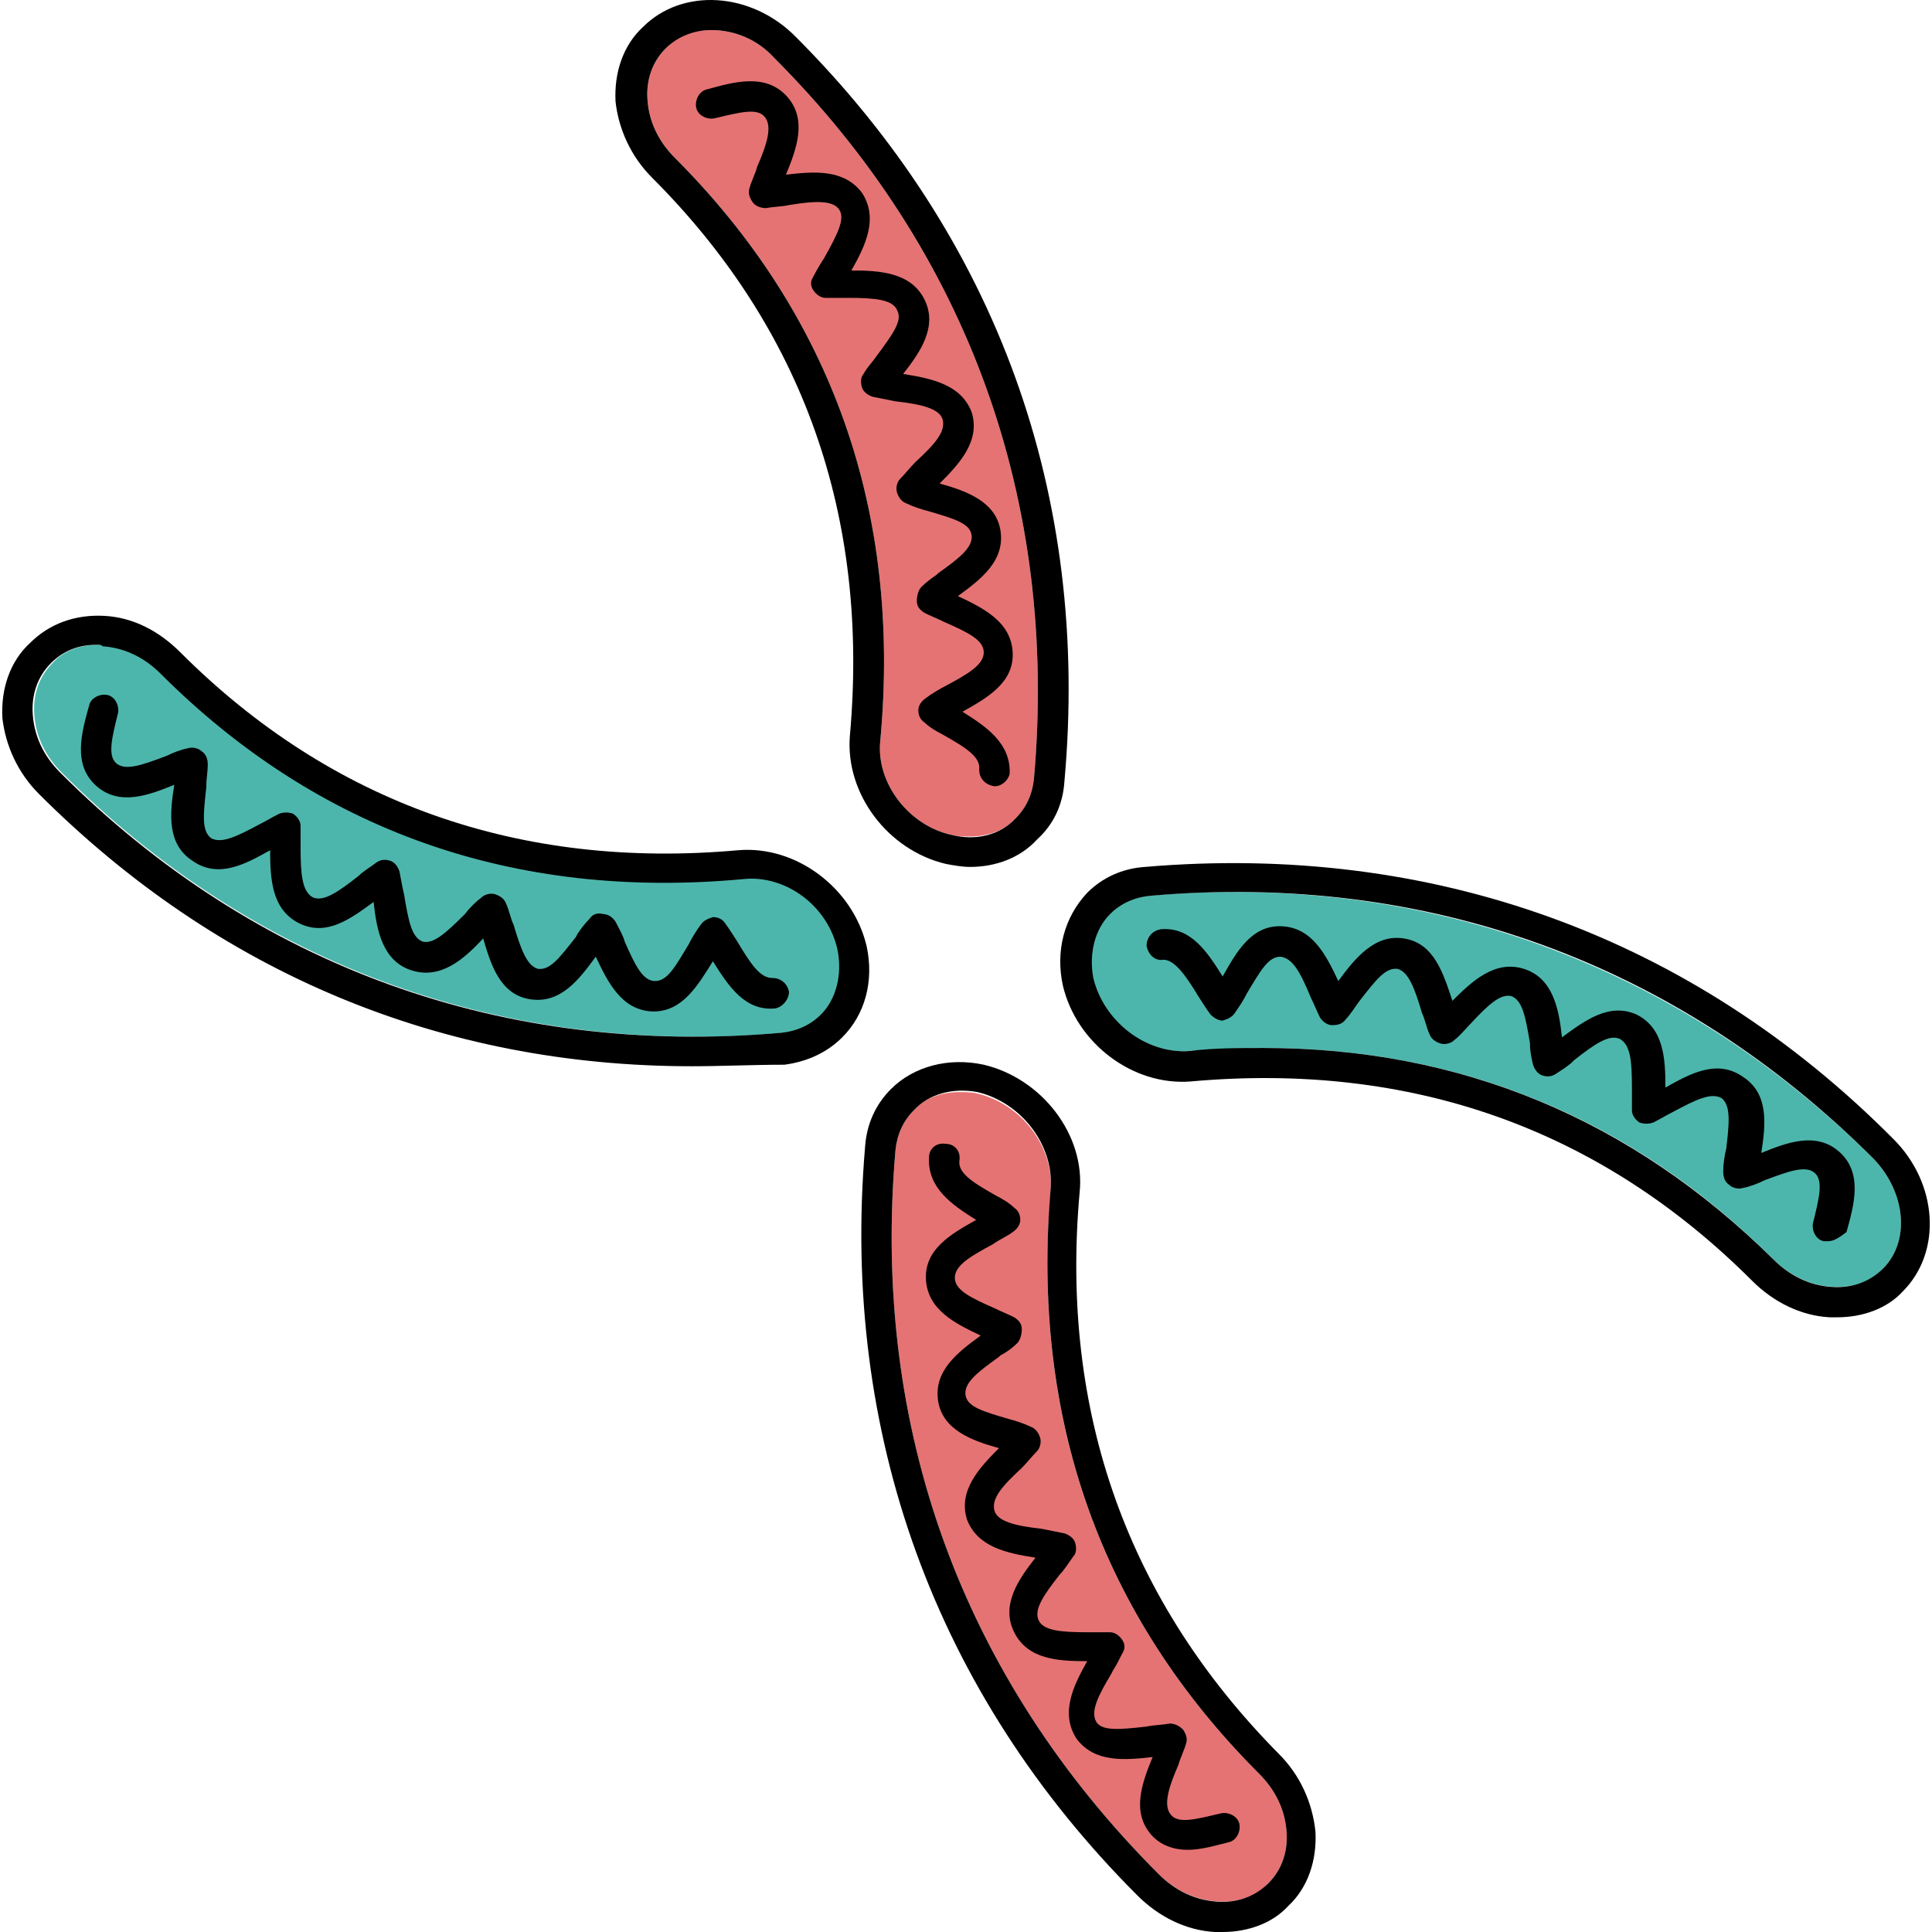 <?xml version="1.0" encoding="iso-8859-1"?>
<!-- Uploaded to: SVG Repo, www.svgrepo.com, Generator: SVG Repo Mixer Tools -->
<svg height="800px" width="800px" version="1.1" id="Layer_1" xmlns="http://www.w3.org/2000/svg" xmlns:xlink="http://www.w3.org/1999/xlink" 
	 viewBox="0 0 507.905 507.905" xml:space="preserve">
<path style="fill:#E57373;" d="M276.221,312.705c0.8-11.2-7.6-22.4-19.2-25.2c-1.6-0.4-3.2-0.4-4.8-0.4c-4.8,0-9.2,1.6-12,4.8
	c-2.8,2.8-4.4,6.4-4.8,10.4c-6.4,73.2,17.6,138.8,69.2,190.4c4.8,4.8,10.8,7.2,16.8,7.2c4.8,0,9.2-1.6,12-4.8
	c3.6-3.6,5.2-8.4,4.8-13.6c-0.4-5.6-2.8-10.8-7.2-15.2C289.421,424.705,271.021,373.105,276.221,312.705z"/>
<g>
	<path style="fill:#4DB6AC;" d="M301.821,235.505c-4,0.4-7.6,2-10.4,4.8c-4,4-5.6,10.4-4.4,16.8c2.8,11.2,14,20,25.2,19.2
		c6.8-0.4,13.2-0.8,20-0.8c52,0,97.2,18.8,134,55.6c4.8,4.8,10.8,7.2,16.8,7.2c4.8,0,9.2-1.6,12-4.8c7.2-7.2,6-20-2.4-28.8
		C441.021,253.505,374.621,229.105,301.821,235.505z"/>
	<path style="fill:#4DB6AC;" d="M195.421,230.705c-60,5.6-112-12.8-153.2-54c-4.4-4.4-10.4-7.2-16.4-7.2c-4.8,0-9.2,1.6-12,4.8
		c-3.6,3.6-5.2,8.4-4.8,13.6c0.4,5.6,2.8,10.8,7.2,15.2c51.2,51.2,117.2,74.8,189.6,68.4c4-0.4,7.6-2,10.4-4.8
		c4-4,5.6-10.4,4.4-16.8C217.821,238.305,206.621,229.905,195.421,230.705z"/>
</g>
<path style="fill:#E57373;" d="M187.021,7.905c-4.8,0-9.2,1.6-12,4.8c-3.6,3.6-5.2,8.4-4.8,13.6c0.4,5.6,2.8,10.8,7.2,15.2
	c41.2,41.2,59.6,92.8,54,153.2c-1.2,11.2,7.6,22.4,18.8,24.8c1.6,0.4,3.2,0.4,4.8,0.4l0,0c4.8,0,9.2-1.6,12-4.8
	c2.8-2.8,4.4-6.4,4.8-10.4c6.4-72.8-17.2-138.4-68.4-189.6C199.021,10.305,193.021,7.905,187.021,7.905z"/>
<path d="M321.421,507.905c-0.8,0-1.2,0-2,0c-7.6-0.4-14.8-4-20.4-9.6c-53.2-53.2-78-121.6-71.6-196.8c0.4-6,2.8-11.2,6.8-15.2l0,0
	c6-6,15.2-8.4,24.4-6.4c15.2,3.6,26.8,18.4,25.2,33.6c-5.2,58,12.8,107.6,52.4,147.6c5.6,5.6,8.8,12.8,9.6,20.4
	c0.4,7.6-2,14.8-7.2,19.6C334.621,505.505,328.221,507.905,321.421,507.905z M240.221,291.905c-2.8,2.8-4.4,6.4-4.8,10.4
	c-6.4,73.2,17.6,138.8,69.2,190.4c4.4,4.4,9.6,6.8,15.2,7.2c5.2,0.4,10-1.2,13.6-4.8c3.6-3.6,5.2-8.4,4.8-13.6
	c-0.4-5.6-2.8-10.8-7.2-15.2c-41.6-41.6-60-93.2-54.8-154c0.8-11.2-7.6-22.4-19.2-25.2
	C250.621,285.905,244.221,287.505,240.221,291.905z"/>
<path d="M483.021,346.305c-0.8,0-1.2,0-2,0c-7.6-0.4-14.8-4-20.4-9.6c-40-40-89.6-57.6-147.6-52.4c-15.2,1.2-30-10-33.6-25.2
	c-2-9.2,0.4-18,6.4-24.4c4-4,9.2-6.4,15.2-6.8c75.2-6.4,143.6,18,196.8,71.6c11.6,11.6,12.8,29.6,2.4,40
	C496.221,343.905,489.821,346.305,483.021,346.305z M332.221,275.505c52,0,96.8,18.8,134,55.6c4.4,4.4,9.6,6.8,15.2,7.2
	c5.2,0.4,10-1.2,13.6-4.8c7.2-7.2,6-20-2.4-28.8c-51.6-51.6-117.6-75.6-190.4-69.2c-4,0.4-7.6,2-10.4,4.8l0,0
	c-4,4-5.6,10.4-4.4,16.8c2.8,11.6,14,20,25.2,19.2C319.021,275.505,325.821,275.505,332.221,275.505z"/>
<path d="M181.821,280.305c-65.6,0-124.4-24.4-171.6-71.6c-5.6-5.6-8.8-12.8-9.6-20c-0.4-7.6,2-14.8,7.2-19.6
	c5.2-5.2,12-7.6,19.6-7.2s14.4,4,20,9.6c39.6,39.6,89.2,57.2,146.8,52c15.2-1.2,30,10,33.6,25.2c2,9.2-0.4,18-6.4,24l0,0l0,0l0,0
	c-4,4-9.2,6.4-15.2,7.2C197.821,279.905,189.821,280.305,181.821,280.305z M25.421,169.505c-4.8,0-8.8,1.6-12,4.8
	c-3.6,3.6-5.2,8.4-4.8,13.6c0.4,5.6,2.8,10.8,7.2,15.2c51.2,51.2,116.8,74.8,189.6,68.4c4-0.4,7.6-2,10.4-4.8l0,0
	c4-4,5.6-10.4,4.4-16.8c-2.4-11.6-13.6-20-24.8-18.8c-60.4,5.6-112-12.8-153.2-54c-4.4-4.4-9.6-6.8-15.2-7.2
	C26.621,169.505,26.221,169.505,25.421,169.505z"/>
<path d="M255.021,227.905c-2,0-4.4-0.4-6.4-0.8c-15.2-3.6-26.4-18.4-25.2-33.6c5.2-58-12.4-107.2-52-146.8c-5.6-5.6-8.8-12.8-9.6-20
	c-0.4-7.6,2-14.8,7.2-19.6c10.4-10.4,28.4-9.2,40,2.4c53.2,53.2,77.6,120.8,70.8,196c-0.4,6-2.8,11.2-7.2,15.2l0,0
	C268.221,225.505,261.821,227.905,255.021,227.905z M187.021,7.905c-4.4,0-8.8,1.6-12,4.8c-3.6,3.6-5.2,8.4-4.8,13.6
	c0.4,5.6,2.8,10.8,7.2,15.2c41.2,41.2,59.6,92.8,54,153.2c-1.2,11.2,7.6,22.4,18.8,24.8c6.4,1.6,12.8,0,16.8-4.4
	c2.8-2.8,4.4-6.4,4.8-10.4c6.4-72.8-17.2-138.4-68.4-189.6C199.021,10.305,193.021,7.905,187.021,7.905z"/>
<path d="M261.421,206.705C261.021,206.705,261.021,206.705,261.421,206.705c-2.4-0.4-4-2-4-4.4c0.4-3.2-3.2-5.6-9.6-9.2
	c-1.6-0.8-3.6-2-4.8-3.2c-1.2-0.8-1.6-2-1.6-3.2s0.8-2.4,2-3.2c1.6-1.2,3.6-2.4,5.2-3.2c6-3.2,10-5.6,10-8.8c0-3.2-4-5.2-10.4-8
	c-1.6-0.8-3.6-1.6-5.2-2.4c-1.2-0.8-2-1.6-2-3.2c0-1.2,0.4-2.8,1.2-3.6c1.2-1.2,2.8-2.4,4-3.2l0.4-0.4c5.6-4,9.2-6.8,8.8-10
	s-4.8-4.4-11.6-6.4c-1.6-0.4-4-1.2-5.6-2c-1.2-0.4-2-1.6-2.4-2.8c-0.4-1.2,0-2.8,0.8-3.6c1.2-1.2,2.8-3.2,4-4.4
	c5.2-4.8,8-8,7.2-11.2c-0.8-2.8-5.2-4-12.4-4.8c-2-0.4-4-0.8-6-1.2c-1.2-0.4-2.4-1.2-2.8-2.4s-0.4-2.8,0.4-3.6
	c0.8-1.6,2.4-3.2,3.2-4.4c4.4-6,7.2-9.6,5.6-12.4c-1.2-2.8-6-3.2-12.8-3.2h-0.8c-1.6,0-3.6,0-5.2,0c-1.2,0-2.4-0.8-3.2-2
	s-0.8-2.4,0-3.6c0.8-1.6,2-3.6,2.8-4.8c3.6-6.4,5.6-10.4,4-12.8s-6-2.4-13.2-1.2c-1.6,0.4-4,0.4-6,0.8c-1.2,0-2.8-0.4-3.6-1.6
	s-1.2-2.4-0.8-3.6c0.4-1.6,1.6-4,2-5.6c2.8-6.4,4-10.8,2-13.2c-2-2.4-6.4-1.2-13.2,0.4c-2,0.4-4.4-0.8-4.8-2.8
	c-0.4-2,0.8-4.4,2.8-4.8c7.2-2,15.6-4.4,21.2,2c5.2,6,2.4,13.6-0.4,20.4c7.2-0.8,15.2-1.6,20,4.8c4.4,6.8,0.8,14-2.8,20.4
	c7.2,0,15.6,0.4,19.2,7.6c3.6,7.2-1.2,14-5.6,19.6c7.6,1.2,15.2,2.8,18,10c2.4,7.6-3.2,13.6-8.4,18.8c7.2,2,14.8,4.8,16,12.4
	c1.2,8-5.2,12.8-11.2,17.2c6.8,3.2,14,6.8,14.4,14.8s-6.8,12-13.2,15.6c6.4,4,12.8,8.4,12.4,16.4
	C265.021,205.105,263.421,206.705,261.421,206.705z"/>
<path d="M312.221,486.305c-3.6,0-7.2-1.2-9.6-4c-5.2-6-2.4-13.6,0.4-20.4c-7.2,0.8-15.2,1.6-20-4.8c-4.4-6.8-0.8-14,2.8-20.4
	c-7.6,0-15.6-0.4-19.2-7.6c-3.6-7.2,1.2-14,5.6-19.6c-7.6-1.2-15.2-2.8-18-10c-2.4-7.6,3.2-13.6,8.4-18.8c-7.2-2-14.8-4.8-16-12.4
	c-1.2-8,5.2-12.8,11.2-17.2c-6.8-3.2-14-6.8-14.4-14.8s6.8-12,13.2-15.6c-6.4-4-12.8-8.4-12.4-16.4c0-2.4,2-4,4.4-3.6
	c2.4,0,4,2,3.6,4.4c-0.4,3.2,3.2,5.6,9.6,9.2c1.6,0.8,3.6,2,4.8,3.2c1.2,0.8,1.6,2,1.6,3.2s-0.8,2.4-2,3.2c-1.6,1.2-3.6,2-5.2,3.2
	c-6,3.2-10,5.6-10,8.8c0,3.2,4,5.2,10.4,8c1.6,0.8,3.6,1.6,5.2,2.4c1.2,0.8,2,1.6,2,3.2c0,1.2-0.4,2.8-1.2,3.6
	c-1.2,1.2-2.8,2.4-4.4,3.2l-0.4,0.4c-5.6,4-9.2,6.8-8.8,10s4.8,4.4,11.6,6.4c1.6,0.4,4,1.2,5.6,2c1.2,0.4,2,1.6,2.4,2.8
	c0.4,1.2,0,2.8-0.8,3.6c-1.2,1.2-2.8,3.2-4,4.4c-5.2,4.8-8,8-7.2,11.2c0.8,2.8,5.2,4,12.4,4.8c2,0.4,4,0.8,6,1.2
	c1.2,0.4,2.4,1.2,2.8,2.4c0.4,1.2,0.4,2.8-0.4,3.6c-1.2,1.6-2.4,3.6-3.6,4.8c-4.4,5.6-6.8,9.2-5.6,12s6,3.2,12.8,3.2c2,0,4.4,0,6,0
	c1.2,0,2.4,0.8,3.2,2s0.8,2.4,0,3.6c-0.8,1.6-1.6,3.2-2.4,4.4l-0.4,0.8c-3.6,6-5.6,10-4,12.8c1.6,2.4,6,2,13.2,1.2
	c1.6-0.4,4-0.4,6-0.8c1.2,0,2.4,0.4,3.6,1.6c0.8,1.2,1.2,2.4,0.8,3.6c-0.4,1.6-1.6,4-2,5.6c-2.8,6.4-4,10.8-2,13.2
	c2,2.4,6.4,1.2,13.2-0.4c2-0.4,4.4,0.8,4.8,2.8c0.4,2-0.8,4.4-2.8,4.8C319.821,485.105,315.821,486.305,312.221,486.305z"/>
<path d="M171.821,265.905h-0.4c-8-0.4-11.6-7.6-14.8-14.4c-4.4,6-9.2,12.4-17.2,11.2c-8-1.2-10.4-9.2-12.4-16
	c-5.2,5.6-11.2,10.8-18.8,8.4s-9.2-10.4-10-18c-6,4.4-12.4,9.2-19.6,5.6c-7.2-3.6-7.6-11.6-7.6-19.2c-6.4,3.6-13.6,7.6-20.4,2.8
	c-6.8-4.4-6-12.4-4.8-20c-6.8,2.8-14.4,5.6-20.4,0.4c-6.4-5.6-4-14-2-21.2c0.4-2,2.8-3.2,4.8-2.8c2,0.4,3.2,2.8,2.8,4.8
	c-1.6,6.4-2.8,11.2-0.4,13.2c2.4,2,6.8,0.4,13.2-2c1.6-0.8,3.6-1.6,5.6-2c1.2-0.4,2.8,0,3.6,0.8c1.2,0.8,1.6,2,1.6,3.6
	s-0.4,4-0.4,5.6v0.4c-0.8,7.2-1.2,11.2,1.2,13.2c2.8,1.6,6.8-0.4,12.8-3.6c1.6-0.8,3.6-2,5.2-2.8c1.2-0.4,2.4-0.4,3.6,0
	c1.2,0.8,2,2,2,3.2c0,1.6,0,4,0,5.6c0,7.2,0.4,11.6,3.2,13.2c2.8,1.2,6.4-1.2,12-5.6c1.2-1.2,3.2-2.4,4.8-3.6
	c1.2-0.8,2.4-0.8,3.6-0.4c1.2,0.4,2,1.6,2.4,2.8c0.4,2,0.8,4.4,1.2,6c1.2,7.2,2,11.2,4.8,12.4c2.8,0.8,6-2,11.2-7.2
	c1.2-1.6,2.8-3.2,4.4-4.4c0.8-0.8,2.4-1.2,3.6-0.8c1.2,0.4,2.4,1.2,2.8,2.4c0.8,1.6,1.2,4,2,5.6c2,6.8,3.6,10.8,6.4,11.6
	c3.2,0.4,5.6-2.8,10-8.4l0.4-0.8c0.8-1.2,2-2.8,3.2-4c0.8-1.2,2-1.6,3.6-1.2c1.2,0,2.4,0.8,3.2,2c0.8,1.6,2,3.6,2.4,5.2
	c2.8,6.4,4.8,10.4,8,10.4s5.2-3.6,8.8-9.6c0.8-1.6,2-3.6,3.2-5.2c0.8-1.2,2-1.6,3.2-2c1.2,0,2.4,0.4,3.2,1.6
	c1.2,1.6,2.4,3.6,3.2,4.8c3.6,6,6,9.6,9.2,9.6c2.4,0,4,1.6,4.4,3.6c0,2-1.6,4-3.6,4.4c-8,0.8-12.4-6-16.4-12.4
	C183.421,259.105,179.421,265.905,171.821,265.905z"/>
<path d="M480.621,326.305c-0.4,0-0.8,0-1.2,0c-2-0.4-3.2-2.8-2.8-4.8c1.6-6.4,2.8-11.2,0.4-13.2s-6.8-0.4-13.2,2
	c-1.6,0.8-3.6,1.6-5.6,2c-1.2,0.4-2.8,0-3.6-0.8c-1.2-0.8-1.6-2-1.6-3.6c0-2,0.4-4.4,0.8-6c0.8-6.8,1.2-11.2-1.2-13.2
	c-2.8-1.6-6.8,0.4-12.8,3.6c-1.6,0.8-3.6,2-5.2,2.8c-1.2,0.4-2.4,0.4-3.6,0c-1.2-0.8-2-2-2-3.2c0-1.6,0-4,0-5.6
	c0-7.6-0.4-11.6-3.2-13.2c-2.8-1.2-6.4,1.2-12,5.6l-0.4,0.4c-1.2,1.2-3.2,2.4-4.4,3.2c-1.2,0.8-2.4,0.8-3.6,0.4
	c-1.2-0.4-2-1.6-2.4-2.8c-0.4-1.6-0.8-3.6-0.8-5.2v-0.4c-1.2-7.2-2-11.2-4.8-12.4c-2.8-0.8-6,2-10.8,7.2c-1.2,1.2-2.8,3.2-4.4,4.4
	c-0.8,0.8-2.4,1.2-3.6,0.8c-1.2-0.4-2.4-1.2-2.8-2.4c-0.8-1.6-1.2-4-2-5.6c-2-6.8-3.6-10.8-6.4-11.6c-3.2-0.4-5.6,2.8-10,8.4
	c-1.2,1.6-2.4,3.6-3.6,4.8c-0.8,1.2-2,1.6-3.6,1.6c-1.2,0-2.4-0.8-3.2-2c-0.8-1.6-1.6-3.6-2.4-5.2c-2.8-6.8-4.8-10.4-8-10.8
	c-3.2,0-5.2,3.6-8.8,9.6c-1.2,2.4-2.4,4-3.2,5.2s-2,1.6-3.2,2l0,0c-1.2,0-2.4-0.8-3.2-1.6c-1.2-1.6-2.4-3.6-3.2-4.8
	c-3.6-6-6.4-9.6-9.2-9.6c-2.4,0.4-4-1.6-4.4-3.6c0-2.4,1.6-4,3.6-4.4c8-0.8,12.4,6,16.4,12.4c3.6-6.4,7.6-13.6,15.6-13.2
	s11.6,7.6,14.8,14.4c4.4-6,9.6-12.4,17.2-11.2c8,1.2,10.4,9.2,12.8,16.4c5.2-5.2,11.2-10.8,18.8-8.4s9.2,10.4,10,18
	c6-4.4,12.4-9.2,19.6-6c7.2,3.6,7.6,11.6,7.6,19.2c6.4-3.6,13.6-7.6,20.4-2.8c6.8,4.4,6,12.4,4.8,20c6.8-2.8,14.4-5.6,20.4-0.4
	c6.4,5.6,4,14,2,21.2C483.821,325.105,482.221,326.305,480.621,326.305z"/>
</svg>